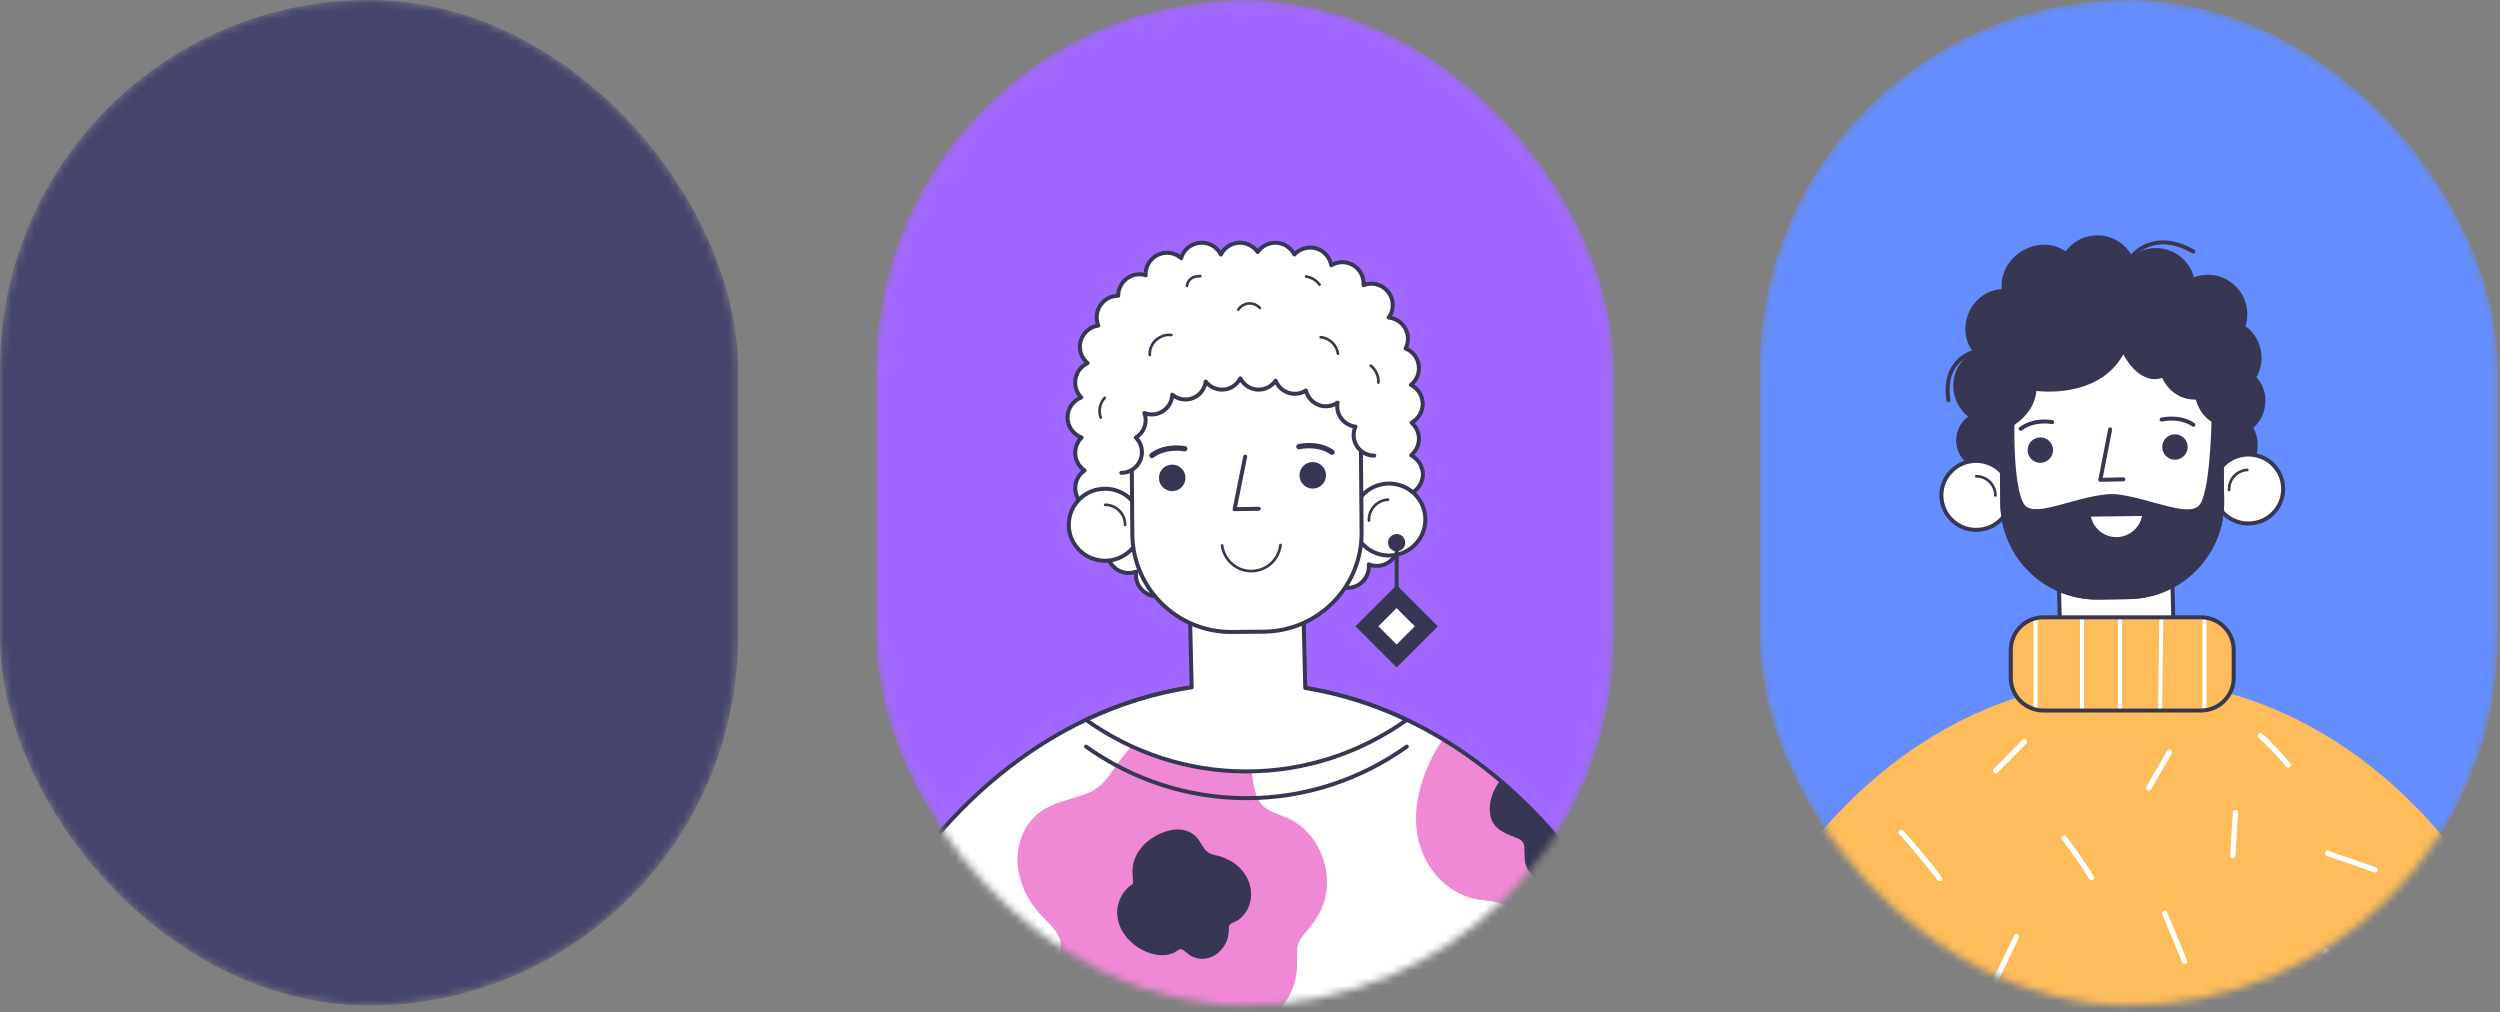 <?xml version="1.0" encoding="UTF-8"?>
<svg xmlns="http://www.w3.org/2000/svg" width="331" height="134" viewBox="0 0 331 134" fill="none">
  <rect x="0" y="0" width="331" height="134" fill="#808080" stroke="none"/>
  <mask id="mask0_905_23" style="mask-type:alpha" maskUnits="userSpaceOnUse" x="116" y="0" width="98" height="134">
    <rect x="116" width="97.711" height="133.114" rx="48.856" fill="#8E4EF6"></rect>
  </mask>
  <g mask="url(#mask0_905_23)">
    <rect x="116" width="97.711" height="133.114" rx="48.856" fill="#8E4EF6"></rect>
    <rect x="116" width="97.711" height="133.114" rx="48.856" fill="#A168FF"></rect>
    <g clip-path="url(#clip0_905_23)">
      <path d="M223.689 148.635C217.274 115.243 193.441 90.447 165.019 90.447C136.598 90.447 112.765 115.243 106.357 148.635H223.696H223.689Z" fill="white"></path>
      <path d="M174.005 111.299C173.389 110.407 172.645 109.635 171.753 109.012C170.755 108.311 169.594 107.992 168.489 107.504C167.264 106.966 166.563 106.173 166.216 104.877C165.898 103.702 165.813 102.47 165.508 101.294C164.156 96.062 158.13 94.185 153.5 96.218C151.014 97.308 149.251 99.227 147.743 101.422C146.993 102.512 146.235 103.673 145.116 104.424C144.153 105.061 143.034 105.38 141.937 105.705C140.011 106.272 138 106.902 136.683 108.453C136.159 109.012 135.727 109.671 135.409 110.407C134.425 112.673 134.531 115.165 135.444 117.445C135.975 118.762 136.726 119.93 137.675 120.985C138.489 121.877 139.452 122.692 140.054 123.747C141.371 126.048 138.935 128.476 138.921 130.848C138.907 133.56 141.201 135.684 143.587 136.548C146.15 137.476 148.628 136.832 150.936 135.578C152.041 134.976 153.167 134.233 154.434 134.021C155.815 133.787 156.962 134.552 158.116 135.196C160.453 136.506 163.143 136.952 165.721 136.081C168.192 135.245 170.125 133.362 171.109 130.955C171.626 129.68 171.789 128.363 171.739 126.997C171.718 126.253 171.654 125.481 171.958 124.78C172.228 124.172 172.674 123.669 173.098 123.173C174.6 121.431 175.57 119.605 175.683 117.268C175.782 115.193 175.18 113.013 173.998 111.292L174.005 111.299Z" fill="#F089D5"></path>
      <path d="M191.034 97.881C190.658 98.441 190.297 99.007 189.971 99.595C187.925 103.305 186.714 107.886 188.024 112.05C189.157 115.625 192.046 118.542 195.827 119.116C196.832 119.272 197.944 119.286 198.886 119.725C199.728 120.114 200.196 120.893 200.578 121.693C201.336 123.286 201.817 124.986 203.184 126.204C206.278 128.972 210.696 128.505 214.251 127.004C214.888 126.735 215.518 126.437 216.141 126.133C210.08 113.968 201.371 104.126 191.026 97.881H191.034Z" fill="#F089D5"></path>
      <path d="M210.533 148.635C210.434 148.401 210.342 148.16 210.271 147.913C209.57 145.59 210.476 143.126 210.186 140.754C209.648 136.371 206.455 132.59 201.916 132.18C199.856 131.996 197.845 132.626 196.245 133.929C194.751 135.146 193.681 136.959 191.975 137.894C189.823 139.069 187.174 137.802 184.923 137.639C182.926 137.497 180.915 138.028 179.173 138.991C175.555 140.988 173.403 144.656 172.886 148.628H210.533V148.635Z" fill="#F089D5"></path>
      <path d="M134.97 148.635C135.409 148.125 135.806 147.58 136.103 146.949C137.059 144.917 136.995 142.538 136.188 140.471C135.367 138.375 133.866 136.718 132.032 135.437C131.097 134.785 130.085 134.261 129.037 133.808C127.939 133.341 126.771 133.043 125.68 132.548C122.969 131.316 123.33 128.434 123.627 125.934C123.96 123.166 123.719 120.638 121.85 118.45C121.17 117.657 120.377 117.048 119.513 116.602C113.261 125.651 108.666 136.576 106.351 148.635H134.963H134.97Z" fill="#F089D5"></path>
      <path d="M223.689 148.635C217.274 115.243 193.441 90.447 165.019 90.447C136.598 90.447 112.765 115.243 106.357 148.635H223.696H223.689Z" stroke="#373754" stroke-width="0.531" stroke-linecap="round" stroke-linejoin="round"></path>
      <path d="M127.273 128.193V148.635H202.766V128.193" stroke="#373754" stroke-width="0.531" stroke-linecap="round" stroke-linejoin="round"></path>
      <path d="M143.792 98.852C149.839 103.157 157.153 105.677 165.027 105.677C172.9 105.677 180.207 103.157 186.261 98.852" stroke="#373754" stroke-width="0.531" stroke-linecap="round" stroke-linejoin="round"></path>
      <path d="M107.519 145.335C108.375 145.441 109.232 145.321 110.018 144.953C110.436 144.755 110.783 144.464 111.165 144.217C111.37 144.082 111.562 144.096 111.413 143.976C111.562 144.089 111.661 144.394 111.767 144.542C112.779 146.001 114.804 146.412 116.383 145.668C117.261 145.25 117.814 144.493 118.146 143.601C118.493 142.673 118.557 141.696 119.194 140.903C119.924 140.004 120.547 139.211 120.667 138.014C120.766 136.952 120.441 135.876 119.796 135.033C119.194 134.254 118.359 133.695 117.424 133.397C116.745 133.178 115.335 133.369 114.897 132.732C114.635 132.357 114.585 131.819 114.436 131.394C114.252 130.884 114.019 130.388 113.629 129.999C113.282 129.659 112.864 129.432 112.418 129.291C110.188 134.283 108.382 139.621 107.087 145.236C107.235 145.272 107.384 145.307 107.533 145.328L107.519 145.335Z" fill="#373754"></path>
      <path d="M162.959 114.011C162.527 113.756 162.053 113.544 161.571 113.388C161.048 113.218 160.396 113.183 159.943 112.85C159.185 112.29 158.909 111.214 158.173 110.598C156.36 109.076 153.592 110.053 151.97 111.377C151.085 112.099 150.377 113.091 150.087 114.195C149.924 114.818 149.917 115.441 149.981 116.079C150.016 116.475 150.037 116.765 149.974 117.041C148.579 117.927 147.764 119.583 147.934 121.269C148.161 123.478 149.86 125.234 151.85 126.048C152.926 126.487 154.172 126.657 155.284 126.211C155.567 126.097 156.049 125.673 156.318 125.673C156.686 125.673 157.21 126.267 157.521 126.459C159.61 127.768 162.067 126.289 162.584 124.044C162.648 123.761 162.69 123.464 162.711 123.173C162.726 122.996 162.669 122.678 162.761 122.522C162.938 122.189 163.575 122.054 163.887 121.842C164.729 121.276 165.317 120.362 165.537 119.371C166.018 117.176 164.85 115.123 162.973 114.004L162.959 114.011Z" fill="#373754"></path>
      <path d="M200.593 110.86C201.223 111.108 201.74 111.327 201.811 112.064C201.917 113.168 201.69 114.167 202.306 115.179C202.773 115.951 203.566 116.56 204.43 116.815C204.862 116.942 205.315 116.985 205.761 116.935C206.278 116.886 206.576 116.68 207.015 117.02C207.702 117.551 208.233 118.125 209.132 118.302C209.918 118.458 210.732 118.302 211.475 117.99C207.772 112.368 203.446 107.426 198.624 103.341C197.675 104.558 197.102 106.144 197.272 107.653C197.491 109.593 198.985 110.237 200.593 110.86Z" fill="#373754"></path>
      <path d="M172.815 91.084L172.61 82.403C172.525 78.665 169.424 75.705 165.685 75.797L164.191 75.833C160.453 75.918 157.493 79.019 157.585 82.757L157.776 90.999C152.912 91.736 148.225 93.208 143.785 95.311C149.832 99.616 157.146 102.137 165.02 102.137C172.893 102.137 180.2 99.616 186.254 95.311C181.985 93.286 177.481 91.849 172.815 91.084Z" fill="white" stroke="#373754" stroke-width="0.531" stroke-linecap="round" stroke-linejoin="round"></path>
      <path d="M188.265 62.075C188.059 61.268 187.521 60.645 186.841 60.284C187.656 59.597 188.059 58.492 187.776 57.395C187.627 56.814 187.309 56.333 186.891 55.965C188.003 55.349 188.604 54.053 188.272 52.771C188.059 51.95 187.507 51.32 186.806 50.966C187.649 50.286 188.066 49.153 187.776 48.041C187.542 47.142 186.898 46.462 186.098 46.137C186.402 45.542 186.501 44.841 186.324 44.147C186.02 42.965 185.007 42.157 183.86 42.037C183.91 41.966 183.967 41.903 184.016 41.825C184.802 40.465 184.335 38.724 182.975 37.938C182.204 37.492 181.311 37.463 180.54 37.753C180.61 36.706 180.108 35.651 179.131 35.091C178.203 34.56 177.113 34.61 176.256 35.12C176.114 34.327 175.647 33.597 174.889 33.158C173.714 32.478 172.255 32.74 171.377 33.696C171.137 33.222 170.761 32.811 170.266 32.521C168.977 31.777 167.349 32.167 166.513 33.371C166.202 32.91 165.748 32.542 165.189 32.33C163.815 31.799 162.293 32.422 161.642 33.703C161.337 33.094 160.82 32.592 160.134 32.33C158.668 31.763 157.018 32.5 156.452 33.965C156.423 34.036 156.416 34.114 156.395 34.185C155.892 33.746 155.248 33.47 154.526 33.47C152.954 33.47 151.679 34.744 151.679 36.316C151.679 36.359 151.694 36.401 151.694 36.444C151.439 36.366 151.17 36.316 150.893 36.316C149.322 36.316 148.047 37.591 148.047 39.163C146.475 39.163 145.201 40.437 145.201 42.009C145.201 42.398 145.279 42.767 145.42 43.106C144.039 43.305 142.977 44.48 142.977 45.91C142.977 46.781 143.374 47.553 143.997 48.077C143.027 48.53 142.354 49.507 142.354 50.647C142.354 51.419 142.666 52.113 143.161 52.623C142.099 53.033 141.342 54.06 141.342 55.271C141.342 56.481 142.121 57.529 143.204 57.933C142.687 58.45 142.361 59.165 142.361 59.951C142.361 60.921 142.85 61.778 143.593 62.288C142.85 62.804 142.361 63.654 142.361 64.624C142.361 65.842 143.126 66.869 144.202 67.279C143.919 67.718 143.756 68.242 143.756 68.802C143.756 70.374 145.031 71.648 146.603 71.648C146.737 71.648 146.865 71.627 146.992 71.606C146.751 72.023 146.603 72.505 146.603 73.022C146.603 74.594 147.877 75.868 149.449 75.868C149.796 75.868 150.129 75.797 150.44 75.684C150.419 75.826 150.398 75.967 150.398 76.116C150.398 77.688 151.672 78.962 153.244 78.962C154.228 78.962 155.092 78.466 155.609 77.702C157.223 78.226 158.944 78.523 160.742 78.523H168.991C171.597 78.523 174.047 77.907 176.242 76.831C176.929 77.631 178.026 78.028 179.116 77.744C180.483 77.39 181.354 76.094 181.226 74.728C181.772 74.94 182.381 75.004 182.99 74.841C184.512 74.445 185.425 72.894 185.029 71.372C184.922 70.968 184.731 70.607 184.484 70.303C184.696 70.303 184.915 70.274 185.135 70.218C186.657 69.821 187.571 68.27 187.174 66.748C187.047 66.246 186.778 65.821 186.438 65.474C187.847 65.006 188.675 63.527 188.3 62.068L188.265 62.075Z" fill="white" stroke="#373754" stroke-width="0.531" stroke-linecap="round" stroke-linejoin="round"></path>
      <path d="M141.505 69.418C141.47 72.052 143.601 74.211 146.249 74.24C148.904 74.275 151.078 72.165 151.113 69.531C151.149 66.897 149.018 64.737 146.37 64.709C143.714 64.674 141.541 66.784 141.505 69.418Z" fill="white" stroke="#373754" stroke-width="0.531" stroke-miterlimit="10"></path>
      <path d="M148.961 69.503C148.982 68.044 147.807 66.855 146.334 66.833" stroke="#373754" stroke-width="0.354" stroke-linecap="round" stroke-linejoin="round"></path>
      <path d="M188.711 68.554C188.838 71.181 186.792 73.418 184.144 73.546C181.496 73.673 179.244 71.648 179.117 69.021C178.989 66.394 181.036 64.157 183.684 64.029C186.332 63.902 188.583 65.927 188.711 68.554Z" fill="white" stroke="#373754" stroke-width="0.531" stroke-miterlimit="10"></path>
      <path d="M181.255 68.915C181.184 67.463 182.317 66.224 183.783 66.153" stroke="#373754" stroke-width="0.354" stroke-linecap="round" stroke-linejoin="round"></path>
      <path d="M162.754 43.468L166.995 43.433C174.203 43.374 180.099 49.175 180.159 56.382L180.274 70.472C180.333 77.68 174.533 83.576 167.325 83.635L163.084 83.67C155.876 83.729 149.98 77.929 149.921 70.721L149.805 56.631C149.746 49.423 155.547 43.527 162.754 43.468Z" fill="white" stroke="#373754" stroke-width="0.531" stroke-miterlimit="10"></path>
      <path d="M169.538 72.158C169.311 74.091 167.697 75.599 165.7 75.613C163.703 75.627 162.068 74.147 161.806 72.221" stroke="#373754" stroke-width="0.354" stroke-linecap="round" stroke-linejoin="round"></path>
      <path d="M156.955 63.314C156.934 64.284 156.127 65.056 155.157 65.028C154.187 65.006 153.415 64.199 153.443 63.229C153.464 62.259 154.272 61.487 155.242 61.516C156.212 61.537 156.983 62.344 156.955 63.314Z" fill="#373754"></path>
      <path d="M175.563 62.974C175.541 63.944 174.734 64.716 173.764 64.688C172.794 64.667 172.022 63.859 172.051 62.889C172.072 61.919 172.879 61.148 173.849 61.176C174.819 61.197 175.591 62.004 175.563 62.974Z" fill="#373754"></path>
      <path d="M171.973 59.137C171.973 59.137 174.451 58.535 176.355 59.873" stroke="#373754" stroke-width="0.708" stroke-linecap="round" stroke-linejoin="round"></path>
      <path d="M156.862 59.413C156.862 59.413 154.363 58.903 152.508 60.312" stroke="#373754" stroke-width="0.708" stroke-linecap="round" stroke-linejoin="round"></path>
      <path d="M166.655 67.357L163.462 67.414L164.864 60.454" stroke="#373754" stroke-width="0.531" stroke-linecap="round" stroke-linejoin="round"></path>
      <path d="M182.282 54.903C182.43 54.563 182.522 54.187 182.522 53.791C182.522 52.863 182.055 52.042 181.347 51.546C181.347 50.683 181.305 49.79 181.22 48.99C180.936 46.3 177.396 44.728 174.528 43.078C171.661 41.428 166.358 41.251 160.615 41.598C154.88 41.945 148.968 47.978 148.968 47.978L148.076 53.047C147.006 53.416 146.242 54.421 146.242 55.618C146.242 56.375 146.553 57.055 147.049 57.551C146.27 58.032 145.746 58.882 145.746 59.866C145.746 61.374 146.971 62.592 148.472 62.592C149.973 62.592 151.198 61.367 151.198 59.866C151.198 59.108 150.887 58.422 150.391 57.933C151.17 57.452 151.694 56.602 151.694 55.618C151.694 55.285 151.623 54.973 151.517 54.676C151.821 54.796 152.154 54.867 152.501 54.867C153.967 54.867 155.156 53.706 155.22 52.247C155.694 52.637 156.289 52.885 156.955 52.885C158.342 52.885 159.475 51.844 159.645 50.505C160.141 51.157 160.92 51.582 161.805 51.582C162.867 51.582 163.78 50.966 164.226 50.081C164.679 50.966 165.586 51.582 166.648 51.582C167.582 51.582 168.404 51.114 168.899 50.392C169.296 51.412 170.28 52.134 171.434 52.134C171.979 52.134 172.482 51.971 172.907 51.695C173.197 52.892 174.266 53.784 175.555 53.784C176.129 53.784 176.66 53.607 177.106 53.302C177.077 53.458 177.056 53.621 177.056 53.784C177.056 55.179 178.111 56.319 179.471 56.481C179.322 56.821 179.23 57.197 179.23 57.593C179.23 59.101 180.455 60.319 181.956 60.319C183.457 60.319 184.682 59.094 184.682 57.593C184.682 56.191 183.627 55.058 182.268 54.895L182.282 54.903ZM149.867 53.054C149.867 53.054 149.917 53.026 149.938 53.012C149.945 53.033 149.952 53.062 149.959 53.083C149.931 53.069 149.902 53.069 149.874 53.054H149.867Z" fill="white"></path>
      <path d="M148.465 62.599C149.973 62.599 151.191 61.374 151.191 59.873C151.191 59.115 150.879 58.429 150.384 57.94C151.163 57.459 151.687 56.609 151.687 55.625C151.687 55.292 151.616 54.98 151.51 54.683C151.814 54.803 152.147 54.874 152.494 54.874C153.959 54.874 155.149 53.713 155.213 52.254C155.687 52.644 156.282 52.892 156.947 52.892C158.335 52.892 159.468 51.851 159.638 50.513C160.134 51.164 160.913 51.589 161.798 51.589C162.86 51.589 163.773 50.973 164.219 50.088C164.672 50.973 165.579 51.589 166.641 51.589C167.575 51.589 168.397 51.121 168.892 50.399C169.289 51.419 170.273 52.141 171.427 52.141C171.972 52.141 172.475 51.978 172.9 51.702C173.19 52.899 174.259 53.791 175.548 53.791C176.122 53.791 176.653 53.614 177.099 53.309C177.07 53.465 177.049 53.628 177.049 53.791C177.049 55.186 178.104 56.326 179.464 56.489C179.315 56.828 179.223 57.204 179.223 57.6C179.223 59.108 180.448 60.326 181.949 60.326" stroke="#373754" stroke-width="0.531" stroke-linecap="round" stroke-linejoin="round"></path>
      <path d="M181.354 48.537C181.998 49.047 182.366 49.833 182.331 50.654C182.324 50.881 182.678 50.881 182.685 50.654C182.727 49.755 182.317 48.849 181.609 48.289C181.531 48.233 181.432 48.219 181.361 48.289C181.297 48.353 181.283 48.481 181.361 48.537H181.354Z" fill="#373754"></path>
      <path d="M172.886 36.783C173.545 36.883 174.161 37.237 174.557 37.775C174.614 37.853 174.713 37.888 174.798 37.839C174.876 37.796 174.918 37.676 174.862 37.598C174.408 36.989 173.736 36.557 172.978 36.444C172.886 36.429 172.787 36.465 172.759 36.564C172.737 36.649 172.787 36.769 172.879 36.783H172.886Z" fill="#373754"></path>
      <path d="M174.848 44.827C175.896 44.898 176.837 45.783 176.965 46.831C176.979 46.923 177.036 47.008 177.142 47.008C177.227 47.008 177.333 46.923 177.319 46.831C177.17 45.584 176.108 44.558 174.848 44.473C174.621 44.459 174.621 44.813 174.848 44.827Z" fill="#373754"></path>
      <path d="M152.409 47.015C152.359 46.356 152.636 45.655 153.117 45.202C153.598 44.749 154.37 44.416 155.043 44.53C155.262 44.565 155.362 44.225 155.135 44.19C154.342 44.062 153.478 44.395 152.89 44.926C152.303 45.457 151.991 46.257 152.055 47.015C152.076 47.241 152.43 47.241 152.409 47.015Z" fill="#373754"></path>
      <path d="M157.337 37.853C157.345 37.52 157.543 37.201 157.812 37.017C158.138 36.791 158.534 36.72 158.931 36.734C159.157 36.741 159.157 36.387 158.931 36.38C158.463 36.366 157.975 36.458 157.592 36.741C157.238 37.003 156.99 37.407 156.983 37.853C156.983 38.079 157.33 38.079 157.337 37.853Z" fill="#373754"></path>
      <path d="M164.114 41.074C164.383 40.671 164.85 40.388 165.339 40.352C165.827 40.317 166.344 40.522 166.691 40.904C166.847 41.074 167.094 40.819 166.939 40.657C166.528 40.203 165.905 39.949 165.289 40.005C164.673 40.062 164.142 40.395 163.802 40.897C163.675 41.088 163.979 41.266 164.106 41.074H164.114Z" fill="#373754"></path>
      <path d="M145.916 55.242C145.598 54.414 145.782 53.444 146.391 52.8C146.547 52.637 146.299 52.382 146.143 52.552C145.449 53.281 145.215 54.393 145.576 55.334C145.654 55.547 146.001 55.455 145.916 55.242Z" fill="#373754"></path>
      <path d="M186.055 71.846C186.055 72.476 185.546 72.986 184.915 72.986C184.285 72.986 183.775 72.476 183.775 71.846C183.775 71.216 184.285 70.706 184.915 70.706C185.546 70.706 186.055 71.216 186.055 71.846Z" fill="#373754"></path>
      <path d="M184.916 72.059V80.881" stroke="#373754" stroke-width="0.531" stroke-miterlimit="10"></path>
      <path d="M190.375 82.921L184.918 77.464L179.461 82.921L184.918 88.379L190.375 82.921Z" fill="#373754"></path>
      <path d="M187.32 82.921L184.912 80.513L182.504 82.921L184.912 85.33L187.32 82.921Z" fill="white"></path>
    </g>
  </g>
  <mask id="mask1_905_23" style="mask-type:alpha" maskUnits="userSpaceOnUse" x="0" y="0" width="98" height="134">
    <rect width="97.711" height="133.114" rx="48.856" fill="#8E4EF6"></rect>
  </mask>
  <g mask="url(#mask1_905_23)">
    <rect width="97.711" height="133.114" rx="48.856" fill="#8E4EF6"></rect>
    <rect width="97.711" height="133.114" rx="48.856" fill="#46466C"></rect>
  </g>
  <mask id="mask2_905_23" style="mask-type:alpha" maskUnits="userSpaceOnUse" x="233" y="0" width="98" height="134">
    <rect x="233" width="97.711" height="133.114" rx="48.856" fill="#5A87FE"></rect>
  </mask>
  <g mask="url(#mask2_905_23)">
    <rect x="233" width="97.711" height="133.114" rx="48.856" fill="#5A87FE"></rect>
    <rect x="233" width="97.711" height="133.114" rx="48.856" fill="#648EFF"></rect>
    <g clip-path="url(#clip1_905_23)">
      <path d="M340.687 148.182C334.272 114.79 310.439 89.994 282.018 89.994C253.596 89.994 229.763 114.797 223.355 148.182H340.694H340.687Z" fill="#FEBC5A"></path>
      <path d="M244.272 127.747V148.181H319.764V127.747" stroke="#373754" stroke-width="0.531" stroke-linecap="round" stroke-linejoin="round"></path>
      <path d="M251.48 110.456C253.236 112.411 254.922 114.436 256.515 116.524C256.791 116.878 257.4 116.524 257.124 116.17C255.488 114.032 253.775 111.965 251.976 109.961C251.672 109.621 251.169 110.124 251.473 110.463L251.48 110.456Z" fill="white"></path>
      <path d="M264.466 102.321C265.733 101.032 267.008 99.736 268.275 98.448C268.594 98.122 268.098 97.619 267.772 97.945C266.505 99.234 265.23 100.529 263.963 101.818C263.644 102.144 264.14 102.646 264.466 102.321Z" fill="white"></path>
      <path d="M272.99 111.129C274.286 112.828 275.497 114.584 276.63 116.397C276.87 116.779 277.486 116.425 277.238 116.043C276.106 114.23 274.895 112.474 273.599 110.775C273.486 110.619 273.295 110.548 273.118 110.647C272.969 110.732 272.877 110.98 272.99 111.129Z" fill="white"></path>
      <path d="M284.78 104.523C285.7 102.937 286.621 101.344 287.548 99.757C287.775 99.361 287.166 99.007 286.939 99.403C286.019 100.989 285.098 102.583 284.171 104.169C283.944 104.565 284.553 104.919 284.78 104.523Z" fill="white"></path>
      <path d="M299.033 97.662C300.35 98.858 301.575 100.154 302.694 101.535C302.814 101.683 303.069 101.662 303.196 101.535C303.345 101.386 303.317 101.181 303.196 101.032C302.078 99.651 300.853 98.356 299.536 97.159C299.196 96.855 298.7 97.35 299.033 97.662Z" fill="white"></path>
      <path d="M295.613 107.581C295.5 109.479 295.386 111.377 295.273 113.281C295.245 113.734 295.953 113.734 295.981 113.281C296.095 111.384 296.208 109.486 296.321 107.581C296.349 107.128 295.641 107.128 295.613 107.581Z" fill="white"></path>
      <path d="M286.294 121.098C287.187 123.18 288.05 125.276 288.886 127.379C289.049 127.797 289.736 127.612 289.566 127.188C288.709 125.021 287.824 122.876 286.903 120.737C286.726 120.319 286.11 120.681 286.294 121.091V121.098Z" fill="white"></path>
      <path d="M264.529 129.921C265.442 128.023 266.363 126.118 267.276 124.221C267.474 123.81 266.865 123.456 266.667 123.867C265.754 125.764 264.833 127.669 263.92 129.567C263.722 129.977 264.331 130.331 264.529 129.921Z" fill="white"></path>
      <path d="M303.614 133.326C305.2 130.912 306.786 128.504 308.365 126.09C308.613 125.708 308.004 125.354 307.756 125.736C306.17 128.15 304.584 130.558 303.005 132.972C302.758 133.355 303.367 133.709 303.614 133.326Z" fill="white"></path>
      <path d="M308.082 113.331C310.177 114.053 312.28 114.782 314.376 115.505C314.808 115.653 314.992 114.966 314.567 114.825C312.472 114.103 310.369 113.373 308.273 112.651C307.841 112.502 307.657 113.189 308.082 113.331Z" fill="white"></path>
      <path d="M237.694 120.298C238.324 122.245 238.947 124.185 239.578 126.133C239.719 126.565 240.399 126.38 240.257 125.941C239.627 123.994 239.004 122.054 238.374 120.107C238.232 119.675 237.552 119.859 237.694 120.298Z" fill="white"></path>
      <path d="M325.202 122.352V128.505C325.202 128.958 325.91 128.958 325.91 128.505V122.352C325.91 121.898 325.202 121.898 325.202 122.352Z" fill="white"></path>
      <path d="M299.952 53.083C299.952 51.872 299.499 50.775 298.756 49.932C299.181 49.174 299.428 48.303 299.428 47.376C299.428 45.655 298.593 44.133 297.304 43.177C297.46 42.681 297.545 42.15 297.545 41.605C297.545 38.723 295.208 36.38 292.32 36.38C291.668 36.38 291.052 36.5 290.479 36.72C289.884 34.489 287.852 32.846 285.437 32.846C284.255 32.846 283.164 33.243 282.294 33.909C281.408 32.273 279.681 31.154 277.691 31.154C275.964 31.154 274.441 31.997 273.485 33.285C271.906 32.139 269.577 32.068 267.637 33.285C265.789 34.44 264.833 36.429 265.045 38.277C263.254 38.355 261.519 39.488 260.684 41.35C259.869 43.17 260.139 45.174 261.215 46.562C259.664 47.468 258.616 49.146 258.616 51.072C258.616 52.729 259.388 54.201 260.585 55.157C259.622 55.873 258.991 57.012 258.991 58.308C258.991 60.475 260.747 62.231 262.914 62.231C265.081 62.231 266.837 60.475 266.837 58.308C266.837 57.373 266.511 56.517 265.966 55.844C267.793 55.03 269.067 53.203 269.067 51.072C269.067 49.606 268.465 48.289 267.495 47.34C268.225 46.816 268.841 46.094 269.237 45.195C269.69 44.182 269.803 43.113 269.634 42.122C270.632 42.122 271.666 41.832 272.607 41.237C273.138 40.904 273.584 40.501 273.96 40.062C274.909 41.017 276.218 41.612 277.677 41.612C278.859 41.612 279.95 41.216 280.821 40.55C281.706 42.186 283.433 43.304 285.423 43.304C286.075 43.304 286.691 43.177 287.264 42.965C287.576 44.119 288.269 45.117 289.204 45.811C289.048 46.307 288.963 46.838 288.963 47.383C288.963 48.948 289.65 50.343 290.741 51.298C290.514 51.851 290.387 52.46 290.387 53.09C290.387 53.989 290.641 54.825 291.066 55.54C290.181 56.382 289.636 57.572 289.636 58.889C289.636 61.452 291.718 63.534 294.281 63.534C296.844 63.534 298.926 61.452 298.926 58.889C298.926 58.075 298.713 57.31 298.345 56.644C299.322 55.773 299.938 54.506 299.938 53.09L299.952 53.083Z" fill="#373754"></path>
      <path d="M261.435 46.569C261.435 46.569 257.13 47.489 257.973 52.991" stroke="#373754" stroke-width="0.531" stroke-linecap="round" stroke-linejoin="round"></path>
      <path d="M282.294 33.908C282.294 33.908 285.154 30.255 290.401 33.307" stroke="#373754" stroke-width="0.531" stroke-linecap="round" stroke-linejoin="round"></path>
      <path d="M281.777 72.362L278.231 72.445C275.06 72.519 272.55 75.15 272.624 78.32L272.762 84.188C272.836 87.359 275.466 89.869 278.637 89.795L282.183 89.712C285.354 89.638 287.864 87.007 287.79 83.837L287.652 77.969C287.578 74.798 284.948 72.288 281.777 72.362Z" fill="white" stroke="#373754" stroke-width="0.531" stroke-miterlimit="10"></path>
      <path d="M257.038 65.551C257.017 68.072 259.07 70.132 261.612 70.154C264.154 70.175 266.229 68.143 266.25 65.622C266.271 63.102 264.218 61.041 261.676 61.02C259.134 60.999 257.059 63.031 257.038 65.551Z" fill="white" stroke="#373754" stroke-width="0.531" stroke-miterlimit="10"></path>
      <path d="M264.19 65.601C264.197 64.206 263.071 63.066 261.662 63.059" stroke="#373754" stroke-width="0.354" stroke-linecap="round" stroke-linejoin="round"></path>
      <path d="M302.282 64.496C302.417 67.017 300.47 69.17 297.928 69.304C295.386 69.439 293.219 67.513 293.085 64.992C292.95 62.471 294.897 60.319 297.439 60.184C299.981 60.05 302.148 61.976 302.282 64.496Z" fill="white" stroke="#373754" stroke-width="0.531" stroke-miterlimit="10"></path>
      <path d="M295.139 64.879C295.061 63.484 296.144 62.294 297.546 62.217" stroke="#373754" stroke-width="0.354" stroke-linecap="round" stroke-linejoin="round"></path>
      <path d="M277.28 40.577L281.344 40.523C288.254 40.432 293.936 45.965 294.027 52.875L294.206 66.376C294.298 73.286 288.765 78.968 281.855 79.059L277.791 79.113C270.881 79.205 265.2 73.672 265.108 66.762L264.929 53.261C264.837 46.351 270.37 40.669 277.28 40.577Z" fill="white" stroke="#373754" stroke-width="0.531" stroke-miterlimit="10"></path>
      <path d="M291.598 66.755C290.274 69.184 284.928 66.245 280.184 65.7C279.802 65.658 279.526 65.665 279.087 65.7C274.329 66.097 268.997 69.184 267.673 66.755C266.257 64.156 266.441 56.233 266.441 56.233H264.982L265.124 66.762C265.216 73.644 270.923 79.203 277.805 79.111L281.869 79.054C288.752 78.962 294.31 73.255 294.218 66.373L294.083 56.233L293.092 54.64C293.092 54.64 293.028 64.156 291.612 66.748L291.598 66.755Z" fill="#373754" stroke="#373754" stroke-width="0.531" stroke-miterlimit="10"></path>
      <path d="M283.923 68.044C283.717 69.892 282.174 71.35 280.262 71.379C278.35 71.407 276.771 69.991 276.516 68.143L283.923 68.044Z" fill="white" stroke="#373754" stroke-width="0.531" stroke-linecap="round" stroke-linejoin="round"></path>
      <path d="M271.822 59.625C271.808 60.553 271.036 61.296 270.108 61.282C269.181 61.268 268.437 60.496 268.459 59.568C268.473 58.641 269.245 57.897 270.172 57.912C271.1 57.926 271.843 58.697 271.829 59.632L271.822 59.625Z" fill="#373754"></path>
      <path d="M289.651 59.214C289.637 60.142 288.865 60.885 287.937 60.871C287.01 60.857 286.266 60.085 286.28 59.158C286.295 58.23 287.066 57.487 287.994 57.501C288.922 57.515 289.665 58.287 289.651 59.214Z" fill="#373754"></path>
      <path d="M286.196 55.554C286.196 55.554 288.568 54.966 290.401 56.241" stroke="#373754" stroke-width="0.531" stroke-linecap="round" stroke-linejoin="round"></path>
      <path d="M271.709 55.886C271.709 55.886 269.309 55.412 267.539 56.772" stroke="#373754" stroke-width="0.531" stroke-linecap="round" stroke-linejoin="round"></path>
      <path d="M281.133 63.463L278.081 63.526L279.384 56.849" stroke="#373754" stroke-width="0.531" stroke-linecap="round" stroke-linejoin="round"></path>
      <path d="M264.19 57.494C264.19 57.494 269.203 56.028 269.62 51.759C269.62 51.759 277.791 52.948 281.133 46.916C281.133 46.916 283.137 51.065 286.281 50.031C286.281 50.031 287.428 52.955 290.727 52.913C290.727 52.913 291.62 56.665 295.139 56.29C298.65 55.915 294.438 41.725 290.196 39.651C285.962 37.576 275.639 35.502 270.13 39.651C264.621 43.8 262.483 50.888 264.19 57.494Z" fill="#373754"></path>
      <path d="M291.421 81.731H270.548C268.162 81.731 266.229 83.664 266.229 86.05V89.753C266.229 92.138 268.162 94.072 270.548 94.072H291.421C293.806 94.072 295.74 92.138 295.74 89.753V86.05C295.74 83.664 293.806 81.731 291.421 81.731Z" fill="#FEBC5A"></path>
      <path d="M275.922 81.731H275.391V94.072H275.922V81.731Z" fill="white"></path>
      <path d="M280.957 81.731H280.426V94.072H280.957V81.731Z" fill="white"></path>
      <path d="M269.238 93.867C269.407 93.923 269.584 93.966 269.769 93.994V81.801C269.584 81.837 269.407 81.879 269.238 81.929V93.867Z" fill="white"></path>
      <path d="M286.422 81.731H285.891L285.729 94.072H286.26L286.422 81.731Z" fill="white"></path>
      <path d="M292.143 81.794C291.966 81.766 291.789 81.745 291.612 81.737V94.058C291.789 94.051 291.966 94.029 292.143 94.001V81.787V81.794Z" fill="white"></path>
      <path d="M291.421 81.731H270.548C268.162 81.731 266.229 83.664 266.229 86.05V89.753C266.229 92.138 268.162 94.072 270.548 94.072H291.421C293.806 94.072 295.74 92.138 295.74 89.753V86.05C295.74 83.664 293.806 81.731 291.421 81.731Z" stroke="#373754" stroke-width="0.531" stroke-linecap="round" stroke-linejoin="round"></path>
    </g>
  </g>
  <defs>
    <clipPath id="clip0_905_23">
      <rect width="117.87" height="117.034" fill="white" transform="translate(106.088 31.863)"></rect>
    </clipPath>
    <clipPath id="clip1_905_23">
      <rect width="117.87" height="117.296" fill="white" transform="translate(223.087 31.154)"></rect>
    </clipPath>
  </defs>
</svg>
